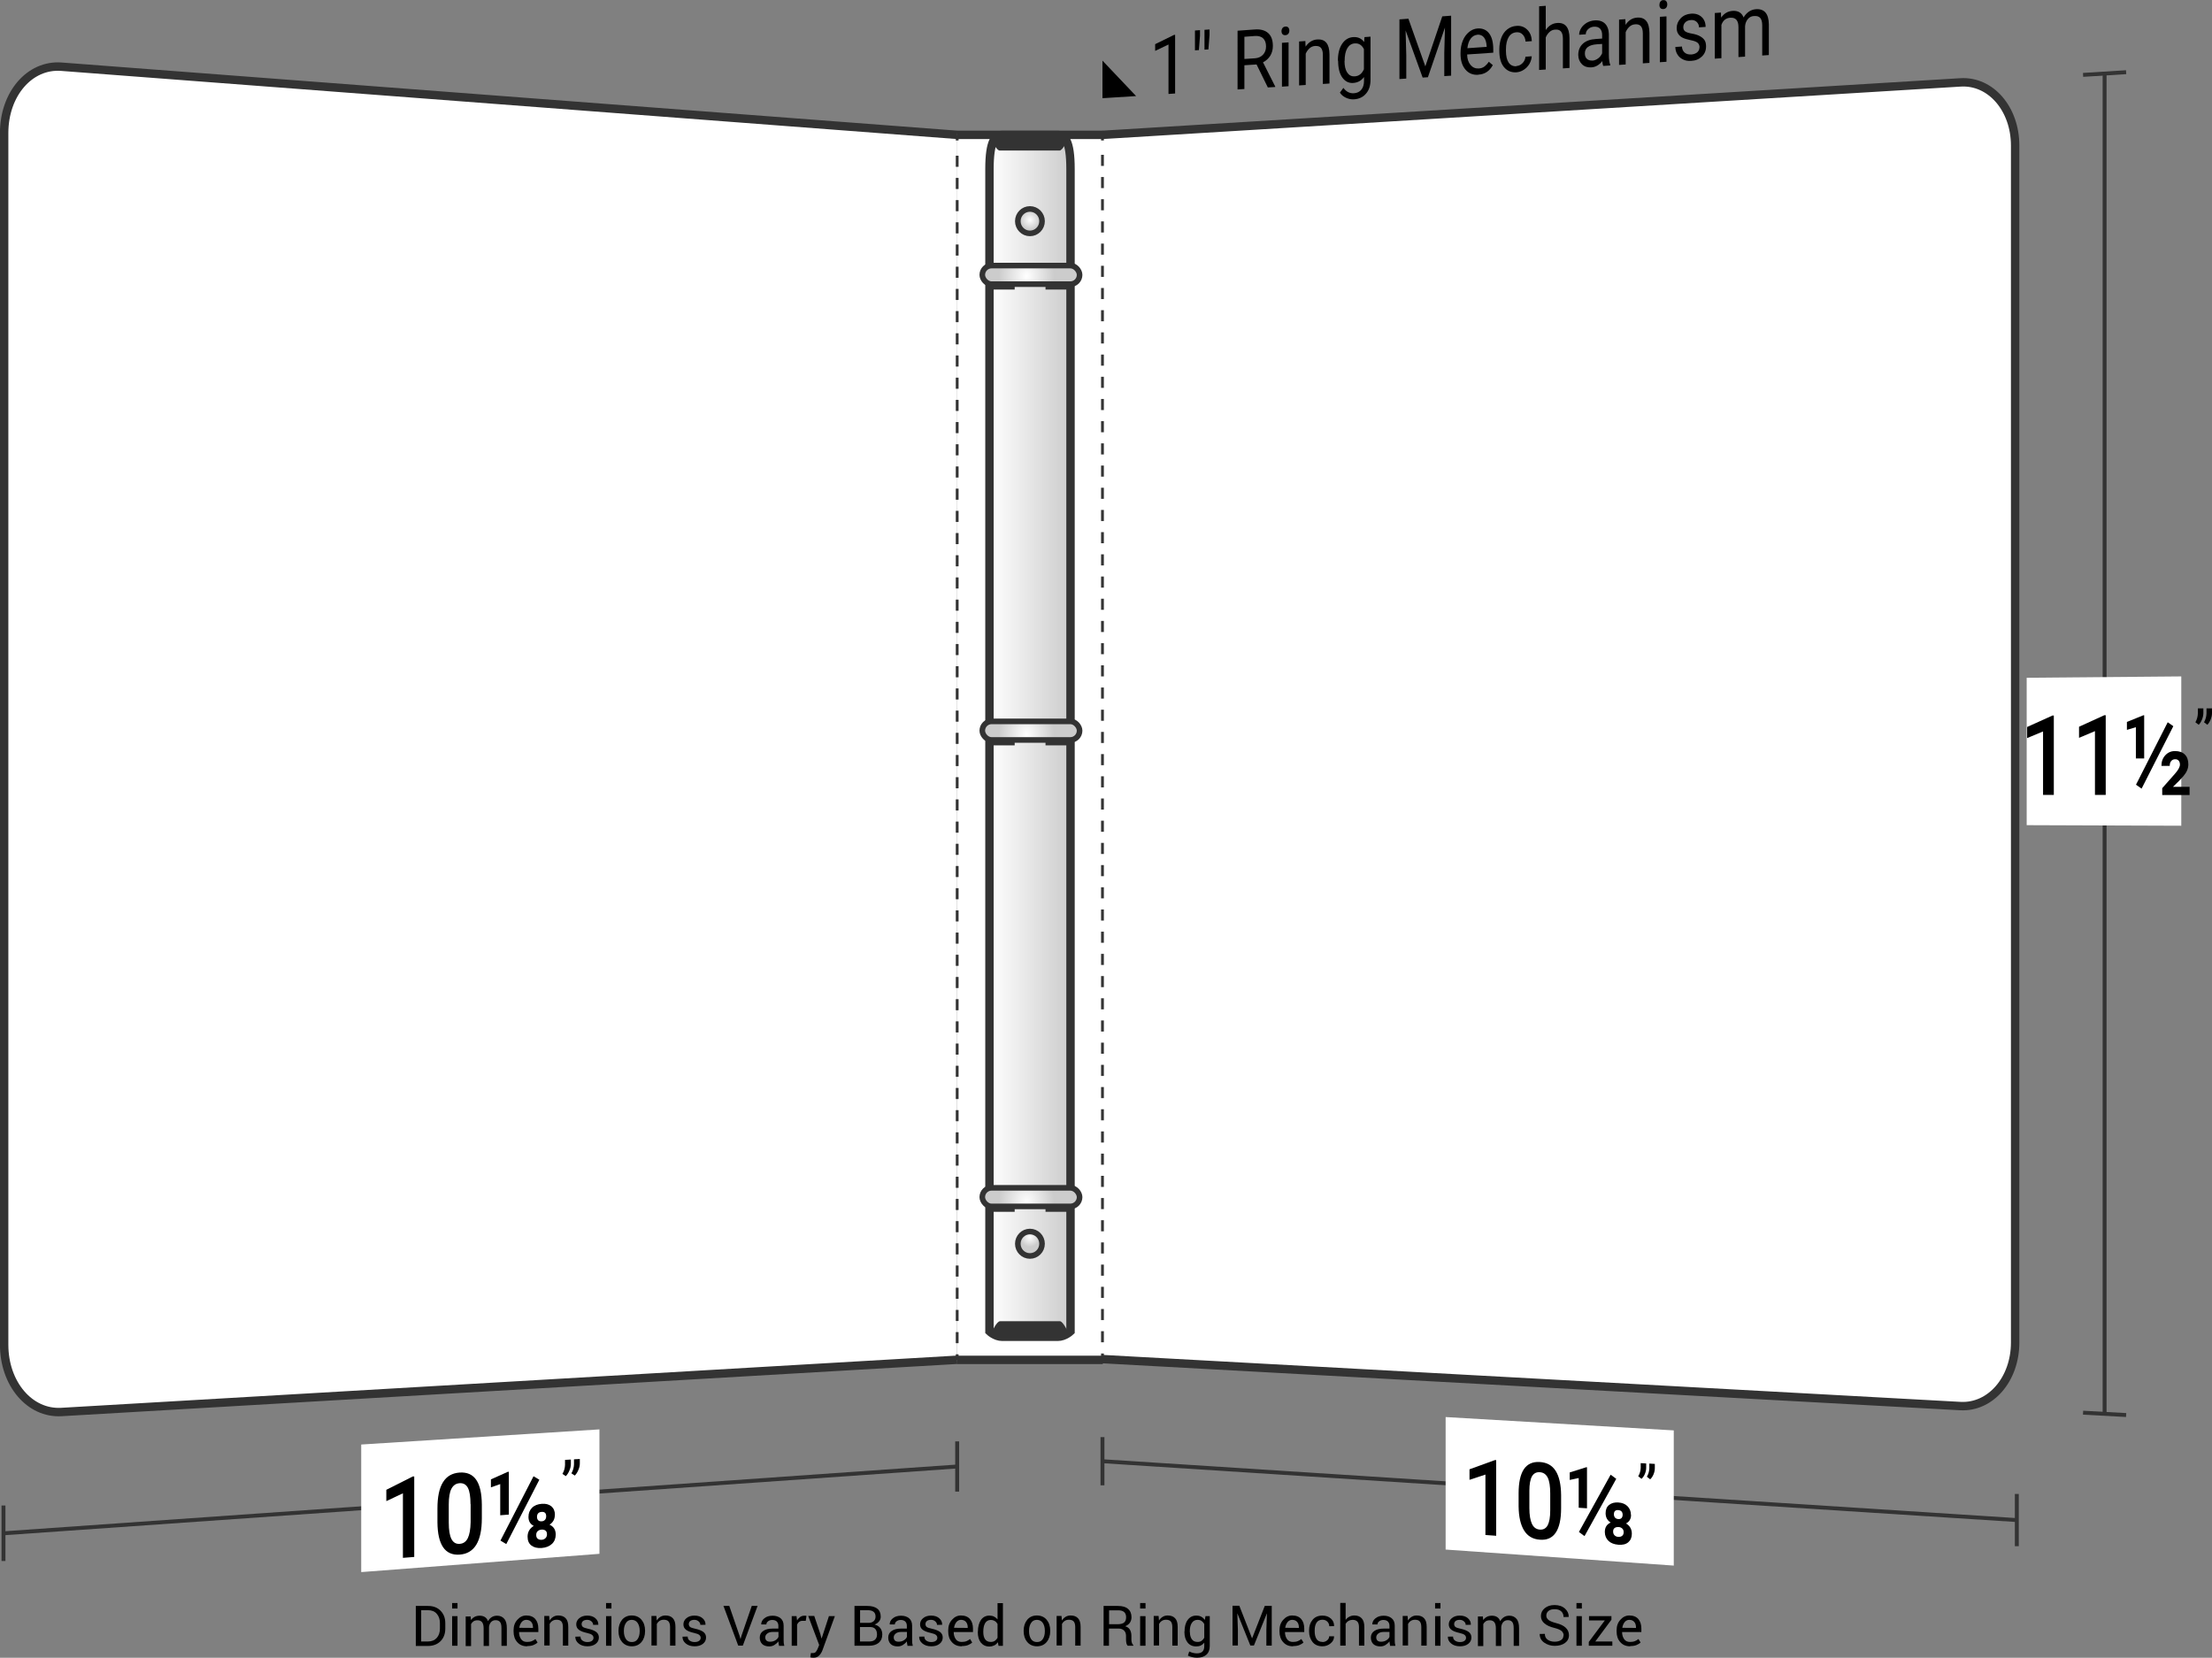 <?xml version="1.0" encoding="UTF-8"?>
<svg id="Layer_2" data-name="Layer 2" xmlns="http://www.w3.org/2000/svg" xmlns:xlink="http://www.w3.org/1999/xlink" viewBox="0 0 197.31 147.88">
  <rect x="0" y="0" width="197.31" height="147.88" fill="#808080" stroke="none"/>
  <defs>
    <style>
      .cls-1 {
        fill: url(#linear-gradient);
      }

      .cls-1, .cls-2, .cls-3, .cls-4, .cls-5, .cls-6, .cls-7, .cls-8, .cls-9, .cls-10, .cls-11 {
        stroke: #333;
        stroke-miterlimit: 10;
      }

      .cls-1, .cls-10 {
        stroke-width: .75px;
      }

      .cls-2 {
        stroke-dasharray: .99 .99;
      }

      .cls-2, .cls-7, .cls-8 {
        stroke-width: .25px;
      }

      .cls-2, .cls-7, .cls-8, .cls-9 {
        fill: none;
      }

      .cls-3 {
        fill: url(#radial-gradient-4);
      }

      .cls-3, .cls-4, .cls-5, .cls-6, .cls-11 {
        stroke-width: .5px;
      }

      .cls-4 {
        fill: url(#radial-gradient);
      }

      .cls-5 {
        fill: url(#radial-gradient-3);
      }

      .cls-12, .cls-10 {
        fill: #fff;
      }

      .cls-6 {
        fill: url(#radial-gradient-5);
      }

      .cls-7 {
        stroke-dasharray: .99 .99;
      }

      .cls-13 {
        fill: #333;
      }

      .cls-9 {
        stroke-width: .35px;
      }

      .cls-11 {
        fill: url(#radial-gradient-2);
      }
    </style>
    <linearGradient id="linear-gradient" x1="88.26" y1="65.64" x2="95.49" y2="65.64" gradientUnits="userSpaceOnUse">
      <stop offset="0" stop-color="#fff"/>
      <stop offset="1" stop-color="#ccc"/>
    </linearGradient>
    <radialGradient id="radial-gradient" cx="91.87" cy="111.01" fx="91.87" fy="111.01" r="1.08" gradientTransform="translate(0 -.64)" gradientUnits="userSpaceOnUse">
      <stop offset="0" stop-color="#fff"/>
      <stop offset=".8" stop-color="#ccc"/>
    </radialGradient>
    <radialGradient id="radial-gradient-2" cy="20.26" fy="20.26" xlink:href="#radial-gradient"/>
    <radialGradient id="radial-gradient-3" cx="172.59" cy="106.87" fx="172.59" fy="106.87" r="3.82" gradientTransform="translate(-48.23 -.64) scale(.81 1.01)" xlink:href="#radial-gradient"/>
    <radialGradient id="radial-gradient-4" cx="172.59" cy="65.48" fx="172.59" fy="65.48" r="3.82" gradientTransform="translate(-48.23 -.64) scale(.81 1.01)" xlink:href="#radial-gradient"/>
    <radialGradient id="radial-gradient-5" cx="172.59" cy="25.03" fx="172.59" fy="25.03" r="3.82" gradientTransform="translate(-48.23 -.64) scale(.81 1.01)" xlink:href="#radial-gradient"/>
  </defs>
  <title>99-01-ECO</title>
  <g>
    <path d="M37.09,146.81v-3.55h1.09c.47,0,.84.14,1.12.43.28.29.42.65.42,1.11v.49c0,.45-.14.82-.42,1.11-.28.28-.66.43-1.12.43h-1.09ZM37.57,143.63v2.8h.61c.33,0,.59-.11.78-.32.19-.22.28-.49.28-.83v-.49c0-.33-.09-.61-.28-.83-.19-.22-.45-.32-.78-.32h-.61Z"/>
    <path d="M40.81,143.49h-.48v-.49h.48v.49ZM40.81,146.81h-.48v-2.64h.48v2.64Z"/>
    <path d="M41.98,144.17l.03.35c.09-.13.2-.22.33-.29.13-.07.29-.1.46-.1s.33.04.45.12c.13.08.22.2.28.37.08-.15.19-.27.33-.36s.3-.13.48-.13c.27,0,.48.09.64.28.16.18.23.46.23.83v1.58h-.48v-1.58c0-.26-.04-.44-.13-.55-.09-.11-.22-.16-.4-.16-.16,0-.3.06-.4.17-.1.11-.16.26-.18.43v1.7h-.48v-1.58c0-.25-.05-.43-.14-.54-.09-.11-.22-.17-.4-.17-.15,0-.27.03-.36.09s-.17.15-.22.25v1.96h-.48v-2.64h.43Z"/>
    <path d="M47.02,146.86c-.37,0-.66-.12-.88-.37-.22-.24-.33-.56-.33-.95v-.11c0-.38.11-.69.34-.94.22-.25.49-.38.79-.38.36,0,.63.11.81.32s.27.5.27.86v.3h-1.72c0,.27.07.47.19.64s.3.24.52.24c.16,0,.31-.02.43-.07.12-.05.23-.11.32-.19l.19.31c-.09.09-.22.17-.37.23-.15.06-.34.09-.56.09ZM46.94,144.5c-.16,0-.3.07-.41.2-.11.14-.18.31-.21.51h0s1.22.01,1.22.01v-.06c0-.19-.05-.35-.15-.47s-.25-.19-.45-.19Z"/>
    <path d="M48.99,144.17l.03.39c.09-.14.2-.25.33-.33.13-.08.28-.12.45-.12.28,0,.51.08.66.25.16.17.23.42.23.77v1.67h-.48v-1.66c0-.23-.05-.4-.14-.5-.09-.1-.23-.15-.42-.15-.14,0-.26.03-.37.1-.11.07-.19.16-.25.27v1.93h-.48v-2.64h.43Z"/>
    <path d="M52.94,146.11c0-.11-.04-.19-.12-.26-.08-.07-.23-.13-.46-.18-.32-.07-.56-.16-.72-.28-.16-.12-.24-.28-.24-.49s.09-.4.27-.55c.18-.15.42-.23.71-.23.31,0,.55.08.73.24.18.16.27.35.26.58h0s-.46.01-.46.01c0-.12-.05-.22-.15-.31-.1-.09-.22-.14-.38-.14-.17,0-.3.04-.38.11s-.12.17-.12.27.04.19.11.25.22.11.45.16c.33.07.58.17.74.29.16.12.24.29.24.49,0,.23-.09.42-.28.57-.19.15-.44.22-.74.22-.34,0-.6-.09-.8-.26s-.29-.37-.28-.6h0s.46-.01.46-.01c0,.17.07.29.19.37s.26.12.42.12c.17,0,.3-.03.4-.1.1-.07.15-.16.15-.27Z"/>
    <path d="M54.54,143.49h-.48v-.49h.48v.49ZM54.54,146.81h-.48v-2.64h.48v2.64Z"/>
    <path d="M55.17,145.46c0-.39.11-.71.32-.97.21-.25.5-.38.86-.38s.66.13.87.38c.21.25.32.57.32.97v.05c0,.39-.11.72-.32.97s-.5.38-.86.38-.65-.13-.87-.38c-.21-.25-.32-.57-.32-.97v-.05ZM55.65,145.52c0,.28.06.51.18.69.12.18.29.27.53.27s.4-.09.52-.27.18-.41.18-.69v-.05c0-.28-.06-.51-.18-.69-.12-.18-.3-.28-.53-.28s-.4.09-.52.28c-.12.18-.18.41-.18.69v.05Z"/>
    <path d="M58.55,144.17l.03.39c.09-.14.2-.25.33-.33.13-.08.28-.12.45-.12.28,0,.51.08.66.25.16.17.23.42.23.77v1.67h-.48v-1.66c0-.23-.05-.4-.14-.5-.09-.1-.23-.15-.42-.15-.14,0-.26.03-.37.1-.11.07-.19.16-.25.27v1.93h-.48v-2.64h.43Z"/>
    <path d="M62.5,146.11c0-.11-.04-.19-.12-.26-.08-.07-.23-.13-.46-.18-.32-.07-.56-.16-.72-.28-.16-.12-.24-.28-.24-.49s.09-.4.27-.55c.18-.15.42-.23.71-.23.31,0,.55.08.73.24.18.16.27.35.26.58h0s-.46.01-.46.01c0-.12-.05-.22-.15-.31-.1-.09-.22-.14-.38-.14-.17,0-.3.04-.38.11s-.12.17-.12.27.04.19.11.25.22.11.45.16c.33.07.58.17.74.29.16.12.24.29.24.49,0,.23-.09.42-.28.57-.19.15-.44.22-.74.22-.34,0-.6-.09-.8-.26s-.29-.37-.28-.6h0s.46-.01.46-.01c0,.17.07.29.19.37s.26.12.42.12c.17,0,.3-.03.4-.1.1-.07.15-.16.15-.27Z"/>
    <path d="M65.97,145.92l.08.28h.01l.08-.28.92-2.67h.52l-1.32,3.55h-.41l-1.32-3.55h.52l.92,2.67Z"/>
    <path d="M69.49,146.81c-.02-.08-.03-.15-.04-.21,0-.06-.01-.12-.02-.18-.09.13-.21.23-.35.32-.14.09-.3.13-.46.13-.27,0-.48-.07-.63-.21-.14-.14-.22-.33-.22-.58s.1-.45.31-.59c.2-.14.48-.21.83-.21h.52v-.26c0-.15-.05-.28-.14-.37-.09-.09-.23-.14-.4-.14-.15,0-.28.04-.38.12-.1.08-.15.17-.15.28h-.46c0-.21.08-.38.27-.54.19-.16.44-.24.74-.24s.54.08.72.23c.18.15.27.37.27.66v1.27c0,.09,0,.19.01.27s.03.17.05.26h-.5ZM68.7,146.45c.17,0,.33-.04.47-.13s.23-.19.27-.31v-.43h-.54c-.19,0-.35.05-.47.15-.12.1-.17.21-.17.34,0,.12.04.21.11.28.07.07.18.1.32.1Z"/>
    <path d="M71.87,144.59h-.25c-.13-.01-.23.02-.32.08-.09.06-.15.15-.2.25v1.89h-.48v-2.64h.43l.05.39c.07-.14.17-.24.28-.32.11-.08.24-.11.38-.11.04,0,.07,0,.1,0,.03,0,.06.01.08.02l-.07.45Z"/>
    <path d="M73.19,145.83l.09.33h.01l.65-1.99h.53l-1.11,3.05c-.07.18-.16.33-.29.46-.12.13-.29.2-.5.2-.04,0-.09,0-.15-.01-.06,0-.11-.02-.14-.03l.05-.38s.02,0,.09,0c.07,0,.11,0,.13,0,.1,0,.19-.05.25-.14s.12-.19.16-.3l.11-.28-.98-2.59h.54l.56,1.66Z"/>
    <path d="M76.22,146.81v-3.55h1.16c.37,0,.66.08.87.24.21.16.31.4.31.72,0,.16-.05.3-.15.42-.1.12-.23.22-.4.28.21.05.38.15.51.31.12.16.18.36.18.57,0,.33-.11.57-.32.75-.21.17-.5.26-.86.26h-1.31ZM76.71,144.77h.78c.18,0,.32-.05.44-.15.11-.1.17-.24.17-.41,0-.19-.06-.34-.18-.43-.12-.1-.3-.14-.52-.14h-.68v1.13ZM76.71,145.14v1.29h.83c.22,0,.39-.05.51-.16s.18-.26.18-.46c0-.21-.05-.37-.15-.49-.1-.12-.26-.18-.47-.18h-.9Z"/>
    <path d="M80.95,146.81c-.02-.08-.03-.15-.04-.21,0-.06-.01-.12-.02-.18-.09.13-.21.23-.35.32-.14.09-.3.13-.46.13-.27,0-.48-.07-.63-.21-.14-.14-.22-.33-.22-.58s.1-.45.31-.59c.2-.14.48-.21.83-.21h.52v-.26c0-.15-.05-.28-.14-.37-.09-.09-.23-.14-.4-.14-.15,0-.28.04-.38.12-.1.08-.15.17-.15.28h-.46c0-.21.08-.38.27-.54.19-.16.44-.24.74-.24s.54.08.72.23c.18.15.27.37.27.66v1.27c0,.09,0,.19.01.27s.03.17.05.26h-.5ZM80.16,146.45c.17,0,.33-.04.47-.13s.23-.19.27-.31v-.43h-.54c-.19,0-.35.05-.47.15-.12.1-.17.21-.17.34,0,.12.04.21.11.28.07.07.18.1.32.1Z"/>
    <path d="M83.61,146.11c0-.11-.04-.19-.12-.26-.08-.07-.23-.13-.46-.18-.32-.07-.56-.16-.72-.28-.16-.12-.24-.28-.24-.49s.09-.4.27-.55c.18-.15.42-.23.71-.23.31,0,.55.08.73.24.18.16.27.35.26.58h0s-.46.01-.46.01c0-.12-.05-.22-.15-.31-.1-.09-.22-.14-.38-.14-.17,0-.3.04-.38.11s-.12.17-.12.27.04.19.11.25.22.11.45.16c.33.07.58.17.74.29.16.12.24.29.24.49,0,.23-.09.42-.28.57-.19.15-.44.22-.74.22-.34,0-.6-.09-.8-.26s-.29-.37-.28-.6h0s.46-.01.46-.01c0,.17.07.29.19.37s.26.12.42.12c.17,0,.3-.03.4-.1.1-.07.15-.16.15-.27Z"/>
    <path d="M85.79,146.86c-.37,0-.66-.12-.88-.37-.22-.24-.33-.56-.33-.95v-.11c0-.38.11-.69.34-.94.22-.25.49-.38.79-.38.36,0,.63.11.81.32s.27.5.27.86v.3h-1.72c0,.27.07.47.19.64s.3.24.52.24c.16,0,.31-.02.43-.07.12-.05.23-.11.32-.19l.19.31c-.09.09-.22.17-.37.23-.15.06-.34.09-.56.09ZM85.72,144.5c-.16,0-.3.07-.41.2-.11.14-.18.31-.21.51h0s1.22.01,1.22.01v-.06c0-.19-.05-.35-.15-.47s-.25-.19-.45-.19Z"/>
    <path d="M87.23,145.54c0-.42.09-.77.27-1.03.18-.26.44-.39.76-.39.15,0,.29.03.41.09.12.06.22.14.31.25v-1.45h.48v3.81h-.39l-.06-.32c-.09.12-.19.22-.32.28s-.27.1-.44.1c-.32,0-.57-.12-.76-.35-.18-.23-.27-.54-.27-.92v-.05ZM87.71,145.59c0,.27.05.48.16.64.11.16.28.24.51.24.14,0,.26-.03.36-.1s.18-.16.24-.27v-1.23c-.06-.11-.14-.2-.24-.26-.1-.06-.22-.1-.36-.1-.23,0-.4.1-.51.29-.11.19-.16.44-.16.74v.05Z"/>
    <path d="M91.31,145.46c0-.39.11-.71.32-.97.21-.25.5-.38.86-.38s.66.13.87.38c.21.25.32.57.32.97v.05c0,.39-.11.72-.32.97s-.5.38-.86.38-.65-.13-.87-.38c-.21-.25-.32-.57-.32-.97v-.05ZM91.79,145.52c0,.28.06.51.18.69.12.18.29.27.53.27s.4-.09.52-.27.18-.41.18-.69v-.05c0-.28-.06-.51-.18-.69-.12-.18-.3-.28-.53-.28s-.4.09-.52.28c-.12.18-.18.41-.18.69v.05Z"/>
    <path d="M94.69,144.17l.03.39c.09-.14.2-.25.33-.33.13-.08.28-.12.45-.12.28,0,.51.08.66.25.16.17.23.42.23.77v1.67h-.48v-1.66c0-.23-.05-.4-.14-.5-.09-.1-.23-.15-.42-.15-.14,0-.26.03-.37.1-.11.07-.19.16-.25.27v1.93h-.48v-2.64h.43Z"/>
    <path d="M98.92,145.27v1.54h-.48v-3.55h1.29c.39,0,.69.09.89.26s.31.42.31.75c0,.18-.05.34-.14.48-.1.14-.23.24-.42.32.2.06.34.17.42.31.08.14.13.32.13.53v.33c0,.11.01.21.04.3s.07.16.13.21v.06h-.5c-.06-.06-.1-.14-.12-.24s-.03-.22-.03-.33v-.32c0-.19-.06-.35-.17-.46s-.26-.18-.45-.18h-.89ZM98.92,144.89h.76c.27,0,.47-.05.59-.15.12-.1.18-.26.18-.47s-.06-.35-.17-.46c-.12-.11-.3-.16-.54-.16h-.81v1.25Z"/>
    <path d="M102.18,143.49h-.48v-.49h.48v.49ZM102.18,146.81h-.48v-2.64h.48v2.64Z"/>
    <path d="M103.35,144.17l.03.39c.09-.14.2-.25.33-.33.13-.08.28-.12.45-.12.28,0,.51.08.66.25.16.17.23.42.23.77v1.67h-.48v-1.66c0-.23-.05-.4-.14-.5-.09-.1-.23-.15-.42-.15-.14,0-.26.03-.37.1-.11.07-.19.16-.25.27v1.93h-.48v-2.64h.43Z"/>
    <path d="M105.66,145.54c0-.42.09-.77.28-1.03s.44-.39.77-.39c.17,0,.31.03.44.1.13.07.23.16.32.29l.06-.34h.38v2.66c0,.34-.1.6-.3.78-.2.18-.48.27-.85.27-.13,0-.26-.02-.41-.05-.15-.04-.28-.08-.39-.14l.12-.37c.09.05.19.09.31.12.12.03.24.05.36.05.23,0,.4-.05.51-.16s.16-.27.16-.49v-.3c-.09.11-.19.19-.31.25-.12.06-.26.08-.42.08-.32,0-.58-.12-.76-.35s-.28-.54-.28-.92v-.05ZM106.14,145.59c0,.27.06.48.17.64s.28.24.51.24c.15,0,.27-.03.36-.1.1-.07.18-.16.24-.28v-1.22c-.06-.11-.14-.2-.24-.27-.1-.07-.22-.1-.36-.1-.23,0-.4.1-.52.29s-.17.44-.17.74v.05Z"/>
    <path d="M110.55,143.25l1.13,2.89h.01l1.13-2.89h.62v3.55h-.48v-1.41l.05-1.45h-.01s-1.15,2.85-1.15,2.85h-.32l-1.15-2.85h-.01s.05,1.44.05,1.44v1.41h-.48v-3.55h.62Z"/>
    <path d="M115.34,146.86c-.37,0-.66-.12-.88-.37-.22-.24-.33-.56-.33-.95v-.11c0-.38.11-.69.34-.94.22-.25.49-.38.79-.38.36,0,.63.11.81.32s.27.5.27.86v.3h-1.72c0,.27.07.47.19.64s.3.24.52.24c.16,0,.31-.02.43-.07.12-.05.23-.11.32-.19l.19.31c-.09.09-.22.17-.37.23-.15.06-.34.09-.56.09ZM115.26,144.5c-.16,0-.3.07-.41.2-.11.14-.18.31-.21.51h0s1.22.01,1.22.01v-.06c0-.19-.05-.35-.15-.47s-.25-.19-.45-.19Z"/>
    <path d="M117.96,146.48c.16,0,.3-.05.42-.15.12-.1.18-.22.18-.36h.44c0,.24-.09.45-.3.62-.21.18-.46.27-.74.27-.38,0-.68-.13-.88-.38s-.31-.57-.31-.94v-.1c0-.38.1-.69.31-.94.2-.25.5-.38.88-.38.31,0,.56.09.76.27.2.18.29.41.28.67h0s-.43.01-.43.01c0-.16-.06-.3-.17-.41-.11-.11-.26-.17-.43-.17-.25,0-.43.09-.54.27-.11.18-.16.4-.16.67v.1c0,.27.05.49.16.67s.29.27.54.27Z"/>
    <path d="M120.02,144.52c.09-.13.2-.23.34-.3.13-.07.28-.11.44-.11.28,0,.5.08.66.25.16.17.24.43.24.78v1.66h-.48v-1.66c0-.22-.05-.38-.14-.48-.09-.1-.23-.16-.42-.16-.13,0-.25.03-.36.09-.11.06-.2.15-.27.26v1.95h-.48v-3.81h.48v1.52Z"/>
    <path d="M124,146.81c-.02-.08-.03-.15-.04-.21,0-.06-.01-.12-.02-.18-.09.13-.21.23-.35.32-.14.09-.3.13-.46.13-.27,0-.48-.07-.63-.21-.14-.14-.22-.33-.22-.58s.1-.45.31-.59c.2-.14.48-.21.83-.21h.52v-.26c0-.15-.05-.28-.14-.37-.09-.09-.23-.14-.4-.14-.15,0-.28.04-.38.12-.1.08-.15.17-.15.28h-.46c0-.21.08-.38.27-.54.19-.16.44-.24.74-.24s.54.08.72.23c.18.15.27.37.27.66v1.27c0,.09,0,.19.01.27s.03.17.05.26h-.5ZM123.2,146.45c.17,0,.33-.04.47-.13s.23-.19.27-.31v-.43h-.54c-.19,0-.35.05-.47.15-.12.1-.17.21-.17.34,0,.12.04.21.11.28.07.07.18.1.32.1Z"/>
    <path d="M125.56,144.17l.03.39c.09-.14.2-.25.33-.33.13-.08.28-.12.45-.12.28,0,.51.08.66.25.16.17.23.42.23.77v1.67h-.48v-1.66c0-.23-.05-.4-.14-.5-.09-.1-.23-.15-.42-.15-.14,0-.26.03-.37.1-.11.07-.19.16-.25.27v1.93h-.48v-2.64h.43Z"/>
    <path d="M128.49,143.49h-.48v-.49h.48v.49ZM128.49,146.81h-.48v-2.64h.48v2.64Z"/>
    <path d="M130.77,146.11c0-.11-.04-.19-.12-.26-.08-.07-.23-.13-.46-.18-.32-.07-.56-.16-.72-.28-.16-.12-.24-.28-.24-.49s.09-.4.27-.55c.18-.15.42-.23.71-.23.31,0,.55.08.73.24.18.16.27.35.26.58h0s-.46.01-.46.01c0-.12-.05-.22-.15-.31-.1-.09-.22-.14-.38-.14-.17,0-.3.04-.38.11s-.12.17-.12.27.04.19.11.25.22.11.45.16c.33.07.58.17.74.29.16.12.24.29.24.49,0,.23-.09.42-.28.57-.19.15-.44.22-.74.22-.34,0-.6-.09-.8-.26s-.29-.37-.28-.6h0s.46-.01.46-.01c0,.17.07.29.19.37s.26.12.42.12c.17,0,.3-.03.4-.1.1-.07.15-.16.15-.27Z"/>
    <path d="M132.27,144.17l.03.35c.09-.13.2-.22.33-.29.13-.07.29-.1.46-.1s.33.04.45.12c.13.08.22.2.28.37.08-.15.19-.27.33-.36s.3-.13.48-.13c.27,0,.48.09.64.28.16.18.23.46.23.83v1.58h-.48v-1.58c0-.26-.04-.44-.13-.55-.09-.11-.22-.16-.4-.16-.16,0-.3.06-.4.17-.1.11-.16.26-.18.43v1.7h-.48v-1.58c0-.25-.05-.43-.14-.54-.09-.11-.22-.17-.4-.17-.15,0-.27.03-.36.09s-.17.15-.22.25v1.96h-.48v-2.64h.43Z"/>
    <path d="M139.48,145.91c0-.16-.06-.3-.18-.41-.12-.11-.34-.2-.65-.28-.38-.09-.67-.22-.88-.4-.21-.17-.32-.39-.32-.66,0-.28.11-.51.34-.7.23-.19.52-.28.88-.28.39,0,.7.11.93.32.23.21.34.46.33.74h0s-.46.01-.46.01c0-.21-.07-.38-.21-.51-.14-.13-.33-.19-.59-.19-.24,0-.42.05-.55.16-.13.11-.19.25-.19.42,0,.15.07.28.21.39.14.1.36.19.67.27.37.09.66.23.85.41s.29.4.29.67c0,.29-.12.52-.35.69s-.54.26-.92.26c-.35,0-.67-.1-.94-.29-.27-.19-.4-.45-.4-.77h0s.46-.01.46-.01c0,.23.08.4.25.52s.38.18.62.18.43-.05.58-.15.21-.24.21-.42Z"/>
    <path d="M141.1,143.49h-.48v-.49h.48v.49ZM141.1,146.81h-.48v-2.64h.48v2.64Z"/>
    <path d="M142.29,146.43h1.53v.38h-2.1v-.34l1.43-1.92h-1.41v-.38h2v.32l-1.44,1.94Z"/>
    <path d="M145.41,146.86c-.37,0-.66-.12-.88-.37-.22-.24-.33-.56-.33-.95v-.11c0-.38.11-.69.34-.94.22-.25.49-.38.79-.38.36,0,.63.11.81.32s.27.5.27.86v.3h-1.72c0,.27.07.47.19.64s.3.24.52.24c.16,0,.31-.02.43-.07.12-.05.23-.11.32-.19l.19.31c-.09.09-.22.17-.37.23-.15.06-.34.09-.56.09ZM145.33,144.5c-.16,0-.3.07-.41.2-.11.14-.18.31-.21.51h0s1.22.01,1.22.01v-.06c0-.19-.05-.35-.15-.47s-.25-.19-.45-.19Z"/>
  </g>
  <g>
    <rect class="cls-12" x="85.38" y="12.03" width="13" height="109.27"/>
    <line class="cls-10" x1="85.38" y1="12.03" x2="98.37" y2="12.03"/>
    <line class="cls-10" x1="98.37" y1="121.31" x2="85.38" y2="121.31"/>
    <path class="cls-1" d="M94.35,119.25h-4.95c-.63,0-1.14-.49-1.14-.49V15.08c0-2.53.51-3.04,1.14-3.04h4.95c.63,0,1.14.51,1.14,3.04v103.68s-.51.49-1.14.49Z"/>
    <ellipse class="cls-4" cx="91.87" cy="110.95" rx="1.08" ry="1.09"/>
    <ellipse class="cls-11" cx="91.87" cy="19.73" rx="1.08" ry="1.09"/>
    <g>
      <rect class="cls-13" x="93.26" y="106.36" width="2.23" height="1.74"/>
      <rect class="cls-13" x="88.26" y="106.36" width="2.25" height="1.74"/>
      <rect class="cls-5" x="87.62" y="105.96" width="8.68" height="1.66" rx=".83" ry=".83"/>
    </g>
    <g>
      <rect class="cls-13" x="93.26" y="64.75" width="2.23" height="1.74"/>
      <rect class="cls-13" x="88.26" y="64.75" width="2.25" height="1.74"/>
      <rect class="cls-3" x="87.62" y="64.35" width="8.68" height="1.66" rx=".83" ry=".83"/>
    </g>
    <g>
      <rect class="cls-13" x="93.26" y="24.09" width="2.23" height="1.74"/>
      <rect class="cls-13" x="88.26" y="24.09" width="2.25" height="1.74"/>
      <rect class="cls-6" x="87.62" y="23.69" width="8.68" height="1.66" rx=".83" ry=".83"/>
    </g>
    <path class="cls-13" d="M94.54,117.86h-5.33c-.31,0-.72.93-.72.93,0,0,1.43.46,3.48.46s3.35-.3,3.35-.3c0,0-.47-1.09-.78-1.09Z"/>
    <path class="cls-13" d="M94.51,13.43h-5.33c-.31,0-.72-.93-.72-.93,0,0,1.43-.46,3.48-.46s3.35.3,3.35.3c0,0-.47,1.09-.78,1.09Z"/>
  </g>
  <g>
    <path class="cls-10" d="M85.38,12.03S32.11,7.98,5.47,5.95c-2.82-.21-5.1,2.43-5.1,5.91v108.1c0,3.48,2.28,6.16,5.1,6,26.63-1.55,79.9-4.66,79.9-4.66"/>
    <line class="cls-9" x1="85.38" y1="130.82" x2=".31" y2="136.78"/>
    <line class="cls-9" x1="85.38" y1="128.58" x2="85.38" y2="133.06"/>
    <line class="cls-9" x1=".31" y1="134.3" x2=".31" y2="139.25"/>
    <path class="cls-12" d="M53.47,138.61c-8.5.65-12.75.98-21.25,1.63v-11.38c8.5-.54,12.75-.81,21.25-1.35,0,4.44,0,6.66,0,11.1Z"/>
    <g>
      <path d="M36.94,138.89c-.4.03-.6.05-1,.08,0-2.3,0-3.45,0-5.76-.59.28-.89.42-1.48.7v-1.01c.94-.48,1.41-.71,2.36-1.19.05,0,.08,0,.13,0v7.18Z"/>
      <path d="M42.98,135.44c0,1.02-.16,1.8-.49,2.35-.33.54-.82.84-1.48.89-.65.05-1.15-.17-1.48-.65s-.5-1.22-.51-2.22v-1.24c0-1.03.16-1.81.49-2.34.33-.54.82-.82,1.49-.87.66-.04,1.15.17,1.48.65.33.48.49,1.21.5,2.2v1.23ZM41.97,134.18c0-.67-.08-1.15-.23-1.45-.16-.3-.4-.44-.74-.42-.33.02-.57.19-.73.49s-.24.77-.24,1.4v1.62c0,.67.08,1.16.24,1.47s.41.46.74.43c.32-.02.56-.19.72-.51.15-.31.24-.79.25-1.43v-1.61Z"/>
      <path d="M45.39,135.11c-.31.02-.46.03-.77.06v-2.78c-.33.12-.5.17-.83.29v-.71c.61-.27.91-.41,1.52-.68.03,0,.05,0,.08,0v3.83ZM45.16,137.74c-.21-.12-.31-.19-.52-.31,1.18-2.31,1.77-3.45,2.95-5.74.21.13.31.19.52.31-1.18,2.29-1.77,3.44-2.95,5.74ZM49.49,135.15c0,.37-.16.66-.47.86.37.17.55.46.55.88,0,.34-.11.62-.33.83-.22.21-.53.34-.92.37-.39.03-.69-.05-.92-.22-.23-.18-.34-.44-.34-.79,0-.41.18-.73.55-.96-.31-.16-.47-.42-.47-.8,0-.34.11-.61.32-.82s.5-.32.86-.35c.36-.03.65.05.86.22.21.18.32.43.32.77ZM48.31,137.36c.15-.01.26-.06.35-.15.09-.09.13-.21.13-.35s-.04-.25-.13-.32c-.09-.07-.21-.1-.35-.09-.15.01-.26.06-.35.14-.09.08-.13.2-.13.34s.04.26.13.33.21.11.36.1ZM48.72,135.26c0-.28-.14-.41-.41-.39-.27.02-.41.17-.41.45,0,.13.04.23.11.3.07.07.17.1.31.09s.23-.06.3-.14.1-.19.1-.31Z"/>
      <path d="M50.47,131.68c-.12-.08-.18-.12-.3-.2.15-.26.22-.52.23-.8v-.45c.21-.01.31-.02.52-.03v.39c0,.19-.04.39-.13.59-.08.2-.19.37-.31.49ZM51.27,131.63c-.12-.08-.18-.12-.3-.2.15-.26.22-.52.23-.8v-.45c.21-.01.31-.02.52-.03v.39c0,.19-.04.39-.13.59-.08.2-.19.37-.31.49Z"/>
    </g>
    <g>
      <line class="cls-8" x1="85.38" y1="121.31" x2="85.38" y2="120.81"/>
      <line class="cls-2" x1="85.38" y1="119.82" x2="85.38" y2="13.03"/>
      <line class="cls-8" x1="85.38" y1="12.53" x2="85.38" y2="12.03"/>
    </g>
  </g>
  <g>
    <g>
      <path class="cls-9" d="M187.73,6.56c0,39.86,0,79.71,0,119.57"/>
      <path class="cls-9" d="M185.81,6.68c1.54-.09,2.3-.14,3.84-.24"/>
      <path class="cls-9" d="M185.81,126.02c1.54.08,3.84.21,3.84.21"/>
      <path class="cls-12" d="M194.57,73.66c-5.51-.02-8.27-.03-13.79-.05v-13.15c5.51-.05,8.27-.07,13.79-.12v13.33Z"/>
      <g>
        <path d="M183.2,70.91c-.38,0-.58,0-.96,0v-5.66c-.57.24-.85.36-1.42.59v-.99c.9-.41,1.35-.61,2.26-1.02.05,0,.07,0,.12,0v7.08Z"/>
        <path d="M187.83,70.91c-.38,0-.58,0-.96,0v-5.69c-.57.24-.85.36-1.42.6v-.99c.9-.41,1.35-.62,2.26-1.03.05,0,.07,0,.12,0v7.11Z"/>
        <path d="M191.26,67.66c-.29,0-.44,0-.74,0v-2.79c-.32.1-.48.14-.8.24v-.71c.58-.24.88-.35,1.46-.59.03,0,.05,0,.08,0v3.84ZM191.03,70.35c-.2-.14-.3-.21-.5-.35,1.13-2.22,1.7-3.33,2.83-5.57.2.14.3.21.5.35-1.13,2.23-1.7,3.35-2.83,5.57ZM195.3,70.92c-.97,0-1.46,0-2.43,0v-.61c.45-.51.68-.77,1.13-1.28.3-.34.45-.61.45-.83,0-.14-.04-.25-.11-.34-.07-.09-.18-.13-.31-.13-.15,0-.27.05-.36.16-.09.11-.13.25-.13.43-.3,0-.44,0-.74,0,0-.38.11-.69.34-.94s.51-.38.87-.38c.38,0,.67.1.88.31s.31.5.31.88c0,.35-.14.69-.42,1.02-.16.17-.23.26-.39.43-.22.22-.33.33-.56.55.59,0,.89,0,1.48,0v.73Z"/>
        <path d="M196.12,64.65c-.12-.09-.17-.13-.29-.22.14-.25.21-.51.22-.79v-.45c.2,0,.3,0,.49,0v.4c0,.2-.04.39-.12.59-.08.2-.18.36-.3.48ZM196.89,64.65c-.12-.09-.17-.13-.29-.22.14-.25.21-.51.22-.79v-.45c.2,0,.3,0,.49,0v.4c0,.2-.04.39-.12.59-.08.2-.18.36-.3.48Z"/>
      </g>
    </g>
    <g>
      <line class="cls-9" x1="179.9" y1="135.6" x2="98.34" y2="130.35"/>
      <line class="cls-9" x1="179.9" y1="133.27" x2="179.9" y2="137.93"/>
      <line class="cls-9" x1="98.34" y1="128.2" x2="98.34" y2="132.5"/>
    </g>
    <path class="cls-12" d="M149.3,139.66c-8.14-.57-20.35-1.43-20.35-1.43v-11.82s12.21.71,20.35,1.19v12.06Z"/>
    <g>
      <path d="M133.46,137c-.38-.03-.58-.04-.96-.07v-5.39c-.57.19-.85.28-1.42.47v-.94c.9-.33,1.35-.49,2.26-.82.05,0,.07,0,.12,0v6.73Z"/>
      <path d="M139.25,134.55c0,.97-.16,1.69-.47,2.16-.31.47-.78.69-1.42.64-.63-.04-1.1-.32-1.41-.82s-.48-1.22-.49-2.16v-1.16c0-.97.16-1.68.47-2.15.31-.46.79-.68,1.42-.64.63.04,1.11.3,1.42.8.31.49.47,1.21.48,2.15v1.17ZM138.28,133.23c0-.63-.07-1.1-.22-1.41-.15-.3-.38-.47-.71-.49-.32-.02-.55.11-.7.37-.15.27-.23.7-.23,1.29v1.53c0,.63.08,1.1.23,1.42s.39.49.71.51c.31.02.54-.11.69-.38.15-.28.23-.72.23-1.33v-1.52Z"/>
      <path d="M141.56,134.55c-.29-.02-.44-.03-.74-.05v-2.65c-.32.07-.48.1-.8.17v-.67c.58-.18.88-.28,1.46-.46.03,0,.05,0,.08,0v3.66ZM141.34,137.03c-.2-.15-.3-.22-.5-.37,1.13-2.04,1.7-3.06,2.83-5.11.2.15.3.22.5.37-1.13,2.05-1.7,3.07-2.83,5.11ZM145.49,135.13c0,.36-.15.62-.45.77.35.21.52.52.52.92,0,.33-.11.58-.32.76s-.51.25-.88.22c-.37-.03-.67-.14-.88-.34s-.33-.47-.33-.8c0-.4.17-.68.52-.84-.3-.19-.45-.47-.45-.83,0-.33.1-.57.31-.74s.48-.24.82-.22c.34.02.62.13.82.33s.31.46.31.79ZM144.36,137.1c.14,0,.25-.02.34-.1.09-.07.13-.18.13-.32s-.04-.25-.13-.33c-.09-.08-.2-.13-.34-.13-.14,0-.25.02-.34.09s-.13.17-.13.31.04.25.13.34.2.13.34.14ZM144.74,135.14c0-.27-.13-.41-.39-.43-.26-.02-.39.11-.39.37,0,.12.03.22.1.3.07.08.17.12.29.13s.22-.02.29-.09c.06-.07.1-.17.1-.29Z"/>
      <path d="M146.42,131.92c-.12-.09-.17-.14-.29-.23.14-.23.21-.48.22-.74v-.43c.2.01.3.02.49.03v.38c0,.19-.04.37-.12.56-.08.19-.18.33-.3.43ZM147.19,131.96c-.12-.09-.17-.14-.29-.23.14-.23.21-.48.22-.74v-.43c.2.01.3.02.49.03v.38c0,.19-.04.37-.12.56-.08.19-.18.33-.3.44Z"/>
    </g>
    <path class="cls-10" d="M98.34,12.03s51.02-3.12,76.53-4.68c2.7-.17,4.88,2.36,4.88,5.63,0,35.59,0,71.19,0,106.78,0,3.28-2.19,5.81-4.88,5.67-25.51-1.4-76.53-4.19-76.53-4.19"/>
    <g>
      <line class="cls-8" x1="98.34" y1="121.24" x2="98.34" y2="120.74"/>
      <line class="cls-7" x1="98.34" y1="119.74" x2="98.34" y2="13.03"/>
      <line class="cls-8" x1="98.34" y1="12.53" x2="98.34" y2="12.03"/>
    </g>
    <g>
      <g>
        <path d="M104.82,8.34c-.24.02-.35.02-.59.04V3.97c-.47.23-.71.34-1.19.57v-.6c.67-.33,1.01-.5,1.69-.83.04,0,.06,0,.09,0v5.24Z"/>
        <path d="M107.04,3.18c-.04.52-.06.77-.1,1.29-.14,0-.21.01-.35.02,0-.71,0-1.06,0-1.77.18-.01.27-.02.45-.03v.49ZM107.89,3.12c-.04.52-.06.78-.1,1.29-.14,0-.21.01-.35.02,0-.71,0-1.06,0-1.77.18-.01.27-.02.45-.03v.49Z"/>
        <path d="M112.09,5.75c-.43.03-.65.04-1.09.07v2.12c-.25.02-.37.02-.61.04V2.74c.61-.04.92-.06,1.53-.11.52-.04.92.07,1.2.32.28.25.42.63.42,1.15,0,.33-.08.62-.23.87-.16.25-.37.45-.65.59.44.86.65,1.29,1.09,2.16v.04c-.26.02-.39.03-.66.04-.4-.82-.6-1.24-1.01-2.06ZM111,5.26c.38-.03.56-.04.94-.06.3-.02.54-.13.72-.32.18-.19.27-.44.27-.73,0-.33-.09-.57-.26-.73-.17-.16-.42-.23-.74-.21-.37.03-.56.04-.93.07v1.99Z"/>
        <path d="M114.31,2.78c0-.11.03-.2.09-.28.06-.08.14-.12.26-.13s.2.02.26.09c.06.07.09.16.09.27s-.03.2-.09.28c-.06.08-.15.12-.26.13-.11,0-.2-.02-.26-.09-.06-.07-.09-.16-.09-.27ZM114.94,7.69c-.24.02-.35.02-.59.04v-3.91c.24-.02.35-.02.59-.04v3.91Z"/>
        <path d="M116.44,3.67c0,.2.01.29.02.49.26-.39.61-.61,1.03-.64.73-.05,1.09.39,1.1,1.33v2.6c-.24.02-.35.02-.59.04v-2.6c0-.28-.06-.49-.17-.62-.11-.13-.28-.18-.52-.17-.19.01-.36.08-.5.21-.14.13-.26.29-.34.48v2.79c-.24.02-.35.02-.59.04v-3.92c.22-.02.33-.02.56-.04Z"/>
        <path d="M119.34,5.41c0-.61.12-1.11.37-1.49.25-.38.58-.58.99-.61.42-.03.75.12.98.44.01-.18.02-.26.03-.44.21-.01.32-.02.54-.04v3.85c0,.51-.13.92-.4,1.23-.26.31-.62.48-1.06.51-.25.02-.49-.03-.73-.14-.24-.11-.42-.26-.54-.46.12-.17.18-.25.31-.42.25.34.56.5.93.48.29-.02.51-.12.67-.32.16-.19.24-.46.24-.79v-.34c-.24.33-.56.5-.96.53-.4.03-.73-.14-.98-.49-.25-.35-.37-.85-.37-1.49ZM119.93,5.44c0,.44.08.79.24,1.03.16.24.38.36.67.34.37-.02.64-.23.82-.63v-1.8c-.18-.36-.45-.53-.81-.51-.29.02-.51.16-.67.43-.16.27-.24.65-.24,1.15Z"/>
        <path d="M125.63,1.67c.61,1.7.91,2.55,1.51,4.25.61-1.78.91-2.67,1.51-4.46.32-.02.48-.03.79-.06v5.35c-.24.02-.37.02-.61.04v-2.08c.02-.9.03-1.35.06-2.25-.61,1.77-.91,2.66-1.52,4.43-.19.01-.28.02-.47.03-.61-1.68-.91-2.52-1.52-4.2.02.89.04,1.33.06,2.22v2.07c-.24.02-.37.02-.61.04V1.73c.32-.02.47-.03.79-.06Z"/>
        <path d="M131.86,6.67c-.47.03-.85-.12-1.14-.46-.29-.34-.44-.8-.44-1.39v-.12c0-.39.07-.75.2-1.07.13-.32.31-.57.55-.77.23-.19.49-.3.76-.32.45-.03.8.12,1.04.44.25.32.37.81.37,1.44v.28c-.93.06-1.4.09-2.33.16,0,.39.11.7.3.93.19.23.43.33.72.32.21-.01.38-.07.53-.18.14-.11.27-.25.38-.42.14.12.22.18.36.3-.29.53-.72.82-1.3.85ZM131.79,3.1c-.24.02-.44.13-.6.34-.16.21-.26.5-.3.86.69-.05,1.03-.07,1.72-.12v-.05c-.02-.35-.1-.61-.24-.79-.14-.18-.34-.26-.59-.25Z"/>
        <path d="M135.26,5.89c.21-.01.39-.1.55-.26.16-.16.24-.35.26-.57.22-.01.33-.02.56-.04-.01.23-.08.45-.2.67-.13.22-.29.39-.5.53-.21.14-.43.21-.66.23-.47.03-.84-.13-1.12-.47s-.41-.83-.41-1.46v-.11c0-.39.06-.74.18-1.05.12-.31.3-.56.53-.74s.5-.29.82-.31c.39-.03.71.09.96.34.26.25.39.59.41,1.02l-.56.04c-.02-.26-.1-.46-.25-.62-.15-.16-.34-.23-.56-.21-.3.02-.53.16-.69.42-.16.26-.25.63-.25,1.1v.13c0,.46.08.81.24,1.05.16.24.4.35.7.33Z"/>
        <path d="M137.88,2.68c.26-.39.6-.6,1.02-.63.73-.05,1.09.4,1.1,1.36v2.65c-.24.02-.35.02-.59.04v-2.66c0-.29-.06-.5-.17-.63s-.28-.19-.52-.17c-.19.01-.36.08-.5.21-.14.13-.26.29-.34.49v2.86c-.24.02-.35.02-.59.04V.56c.24-.02.35-.02.59-.04v2.17Z"/>
        <path d="M143,5.87c-.03-.08-.06-.22-.08-.42-.27.35-.6.54-.98.56-.34.02-.62-.07-.83-.28s-.33-.49-.33-.83c0-.42.14-.75.41-1,.27-.25.66-.39,1.15-.42.23-.02.34-.02.57-.04v-.32c0-.24-.06-.43-.18-.56-.12-.13-.3-.19-.54-.18-.21.01-.39.09-.53.22-.14.13-.21.29-.21.46-.24.02-.35.02-.59.04,0-.2.06-.4.18-.59.12-.2.29-.35.5-.48.21-.12.44-.19.69-.21.4-.03.71.07.93.28.22.22.34.53.35.94,0,.74,0,1.11,0,1.86,0,.37.04.66.12.88v.06c-.25.02-.37.02-.62.04ZM142.03,5.41c.18-.01.36-.08.52-.2.17-.12.28-.28.36-.46v-.83c-.18.01-.28.02-.46.03-.72.05-1.08.32-1.08.81,0,.22.06.38.18.49.12.11.28.16.47.15Z"/>
        <path d="M144.98,1.71c0,.2.01.3.02.51.26-.41.61-.62,1.03-.65.73-.05,1.09.41,1.1,1.37v2.67c-.24.02-.35.02-.59.04v-2.68c0-.29-.06-.5-.17-.63s-.28-.19-.52-.17c-.19.01-.36.08-.5.21-.14.13-.26.29-.34.49v2.88c-.24.02-.35.02-.59.04V1.75c.22-.02.33-.02.56-.04Z"/>
        <path d="M148.02.43c0-.11.03-.21.09-.29.06-.08.14-.13.26-.13s.2.02.26.1c.06.07.09.17.09.28s-.03.21-.09.29c-.06.08-.15.12-.26.13-.11,0-.2-.02-.26-.09-.06-.07-.09-.16-.09-.27ZM148.65,5.51c-.24.02-.35.02-.59.04V1.5c.24-.02.35-.02.59-.04,0,1.62,0,2.43,0,4.05Z"/>
        <path d="M151.6,4.24c0-.19-.06-.33-.18-.43s-.33-.17-.63-.23-.53-.13-.71-.22-.3-.21-.39-.35-.13-.31-.13-.51c0-.33.12-.62.36-.87s.54-.38.91-.41c.39-.03.71.07.95.29s.36.52.36.89l-.59.04c0-.19-.07-.35-.2-.48-.14-.13-.31-.19-.52-.17-.21.01-.38.08-.5.2-.12.12-.18.27-.18.44,0,.17.06.29.17.37.11.08.32.15.61.2s.53.13.71.23.32.22.41.36.13.33.13.55c0,.36-.12.66-.37.9-.25.24-.56.37-.96.39-.28.02-.52-.02-.73-.13-.21-.1-.38-.25-.5-.45-.12-.2-.18-.42-.18-.66.24-.02.35-.02.59-.04.01.23.09.41.24.54.15.13.34.18.58.17.22-.01.4-.08.54-.19.13-.12.2-.26.2-.44Z"/>
        <path d="M153.51,1.12c0,.18,0,.27.02.45.25-.37.59-.57,1.02-.6.48-.03.81.16.98.59.11-.2.26-.37.45-.51.18-.13.4-.21.65-.23.75-.05,1.14.4,1.15,1.35,0,1.1,0,1.64,0,2.74-.24.02-.35.02-.59.04,0-1.08,0-1.62,0-2.7,0-.29-.06-.51-.17-.64-.11-.14-.3-.2-.57-.18-.22.01-.4.1-.54.27-.14.16-.23.38-.25.64,0,1.08,0,1.62,0,2.71-.24.02-.35.02-.59.04,0-1.07,0-1.6,0-2.67,0-.59-.24-.87-.73-.84-.39.03-.65.24-.79.64v2.97c-.24.02-.35.02-.59.04V1.16c.22-.02.33-.02.56-.04Z"/>
      </g>
      <path d="M98.34,8.76s1.8-.12,3-.19c-1.2-1.27-3-3.16-3-3.16v3.36Z"/>
    </g>
  </g>
</svg>